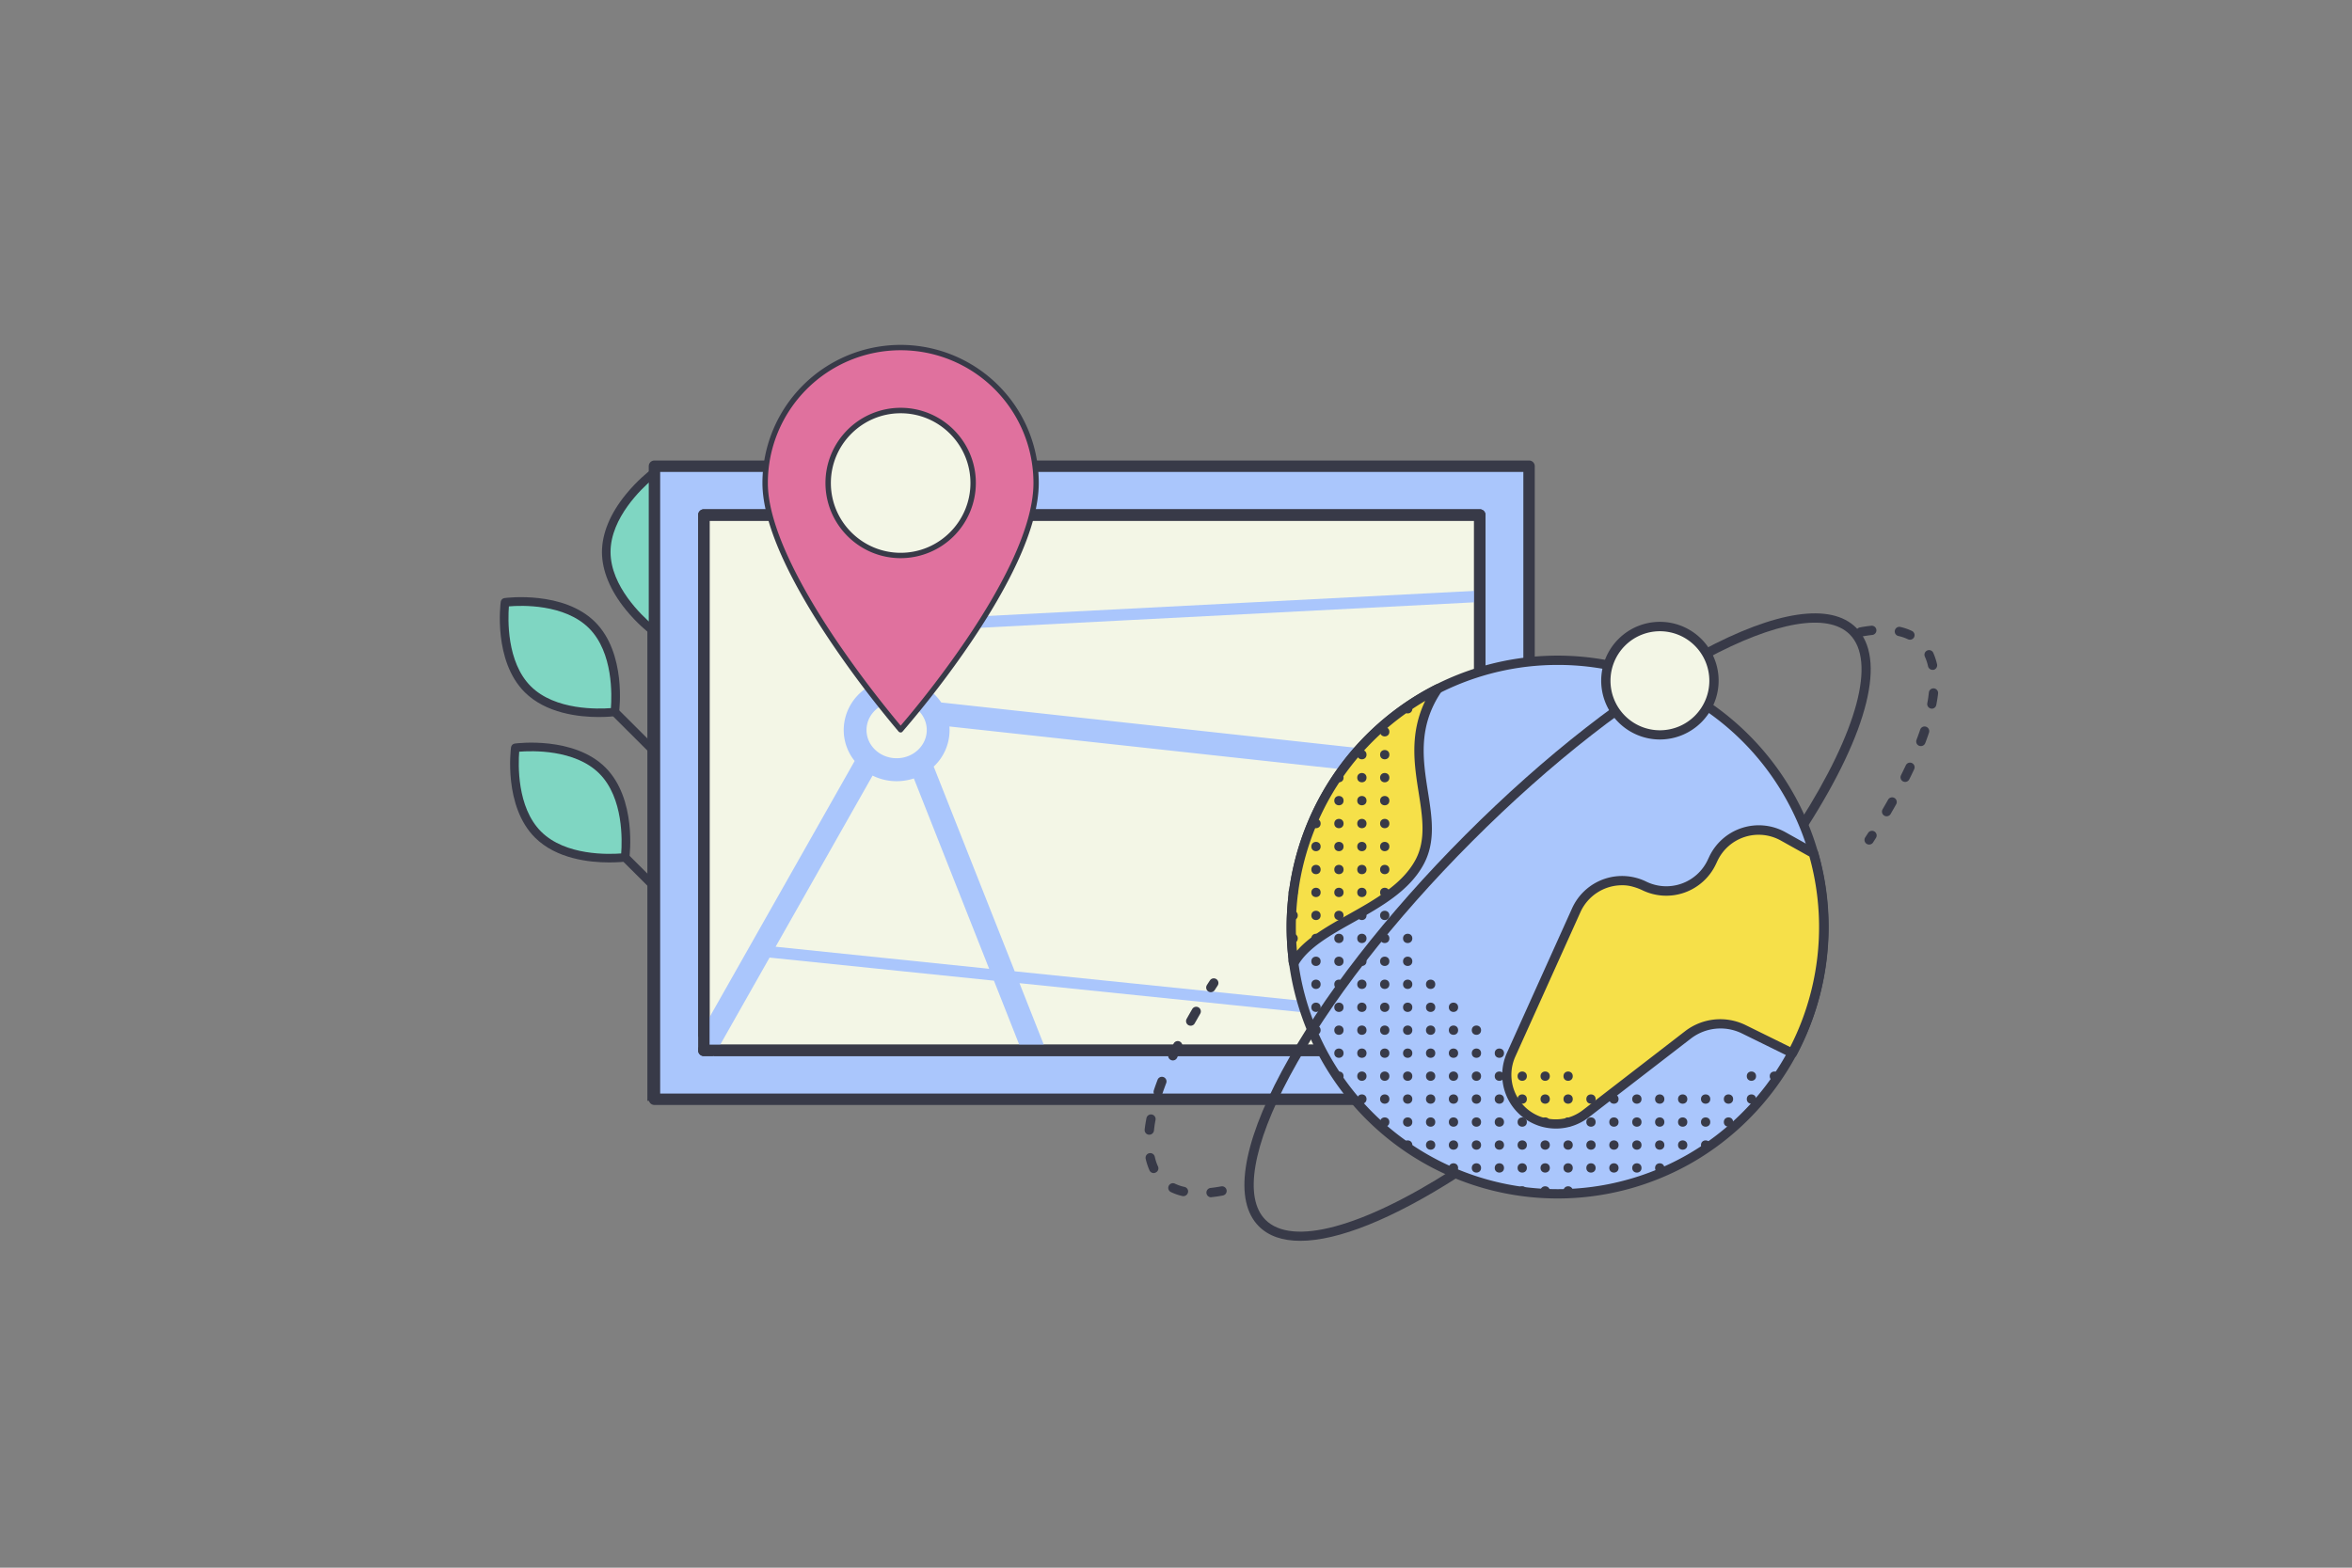 <?xml version="1.0" encoding="UTF-8"?><svg version="1.1" xmlns="http://www.w3.org/2000/svg" xmlns:xlink="http://www.w3.org/1999/xlink" viewBox="0 0 1200 800" width="1200" height="800" x="0px" y="0px">
              
              <rect x="0" y="0" width="1200" height="800" fill="#808080" stroke="none"/>
              
              <!-- ITEM 0 -->
<g transform="translate(255.0 240.0) scale(0.438 0.437) rotate(0.0 176.9 368.15)">
<g transform="translate(-0.0 -0.0)">


<g>
	<g>
		<rect x="171.9" y="173.1" width="10" height="563.2" style="fill:#383A48;"/>
	</g>
	<g>
		<g>
			<path d="M229.9,95.3c0,49.9-52.9,90.4-52.9,90.4s-52.9-40.5-52.9-90.4S177,5,177,5S229.9,45.4,229.9,95.3z" style="fill:#7FD6C2;"/>
		</g>
		<g>
			<path d="M176.9,190.9c-1.1,0-2.1-0.3-3-1c-0.6-0.4-13.9-10.7-27.3-27.3c-18-22.3-27.6-45.5-27.6-67.1     s9.5-44.8,27.6-67.1C160.1,11.7,173.4,1.5,173.9,1c1.8-1.4,4.3-1.4,6.1,0c0.6,0.4,13.9,10.7,27.3,27.3     c18,22.3,27.6,45.5,27.6,67.1s-9.5,44.8-27.6,67.1c-13.5,16.6-26.8,26.9-27.3,27.3C179.1,190.4,178,190.9,176.9,190.9z      M176.9,11.4c-11,9.4-47.9,43.9-47.9,84s37,74.6,47.9,84c11-9.4,47.9-43.9,47.9-84C224.9,55.2,187.9,20.7,176.9,11.4z" style="fill:#383A48;"/>
		</g>
	</g>
	<g>
		<g>
			<path d="M107.4,180.8c35.3,35.3,26.5,101.4,26.5,101.4s-66.1,8.8-101.4-26.5S6,154.2,6,154.2S72.1,145.4,107.4,180.8     z" style="fill:#7FD6C2;"/>
		</g>
		<g>
			<path d="M115.2,288.1c-23,0-61.4-4.2-86.2-29C-7.6,222.5,0.7,156.4,1.1,153.5c0.3-2.2,2.1-4,4.3-4.3     c2.8-0.4,68.9-8.7,105.6,27.9l0,0c36.6,36.6,28.3,102.8,27.9,105.6c-0.3,2.2-2.1,4-4.3,4.3C133.7,287.2,126.2,288.1,115.2,288.1z      M10.6,158.9c-1.1,14.4-2.9,64.9,25.5,93.3s78.9,26.6,93.3,25.5c1.1-14.4,2.9-64.9-25.5-93.3C75.5,155.9,25,157.6,10.6,158.9z" style="fill:#383A48;"/>
		</g>
	</g>
	<g>
		<line x1="134" y1="282.1" x2="176.9" y2="325.1" style="fill:none;"/>
		
			<rect x="150.4" y="273.3" transform="matrix(0.707 -0.707 0.707 0.707 -169.221 198.793)" width="10" height="60.8" style="fill:#383A48;"/>
	</g>
	<g>
		<g>
			<path d="M119.4,350.6c35.3,35.3,26.5,101.4,26.5,101.4s-66.1,8.8-101.4-26.5S18,324.1,18,324.1     S84.1,315.2,119.4,350.6z" style="fill:#7FD6C2;"/>
		</g>
		<g>
			<path d="M127.2,457.9c-23,0-61.4-4.2-86.2-29C4.4,392.4,12.7,326.1,13.1,323.4c0.3-2.2,2.1-4,4.3-4.3     c2.8-0.4,68.9-8.7,105.6,27.9c36.6,36.6,28.3,102.8,27.9,105.6c-0.3,2.2-2.1,4-4.3,4.3C145.7,457.1,138.2,457.9,127.2,457.9z      M22.6,328.6c-1.1,14.4-2.9,64.9,25.5,93.3c28.4,28.4,78.9,26.6,93.3,25.5c1.1-14.4,2.9-64.9-25.5-93.3     C87.5,325.6,37,327.4,22.6,328.6z" style="fill:#383A48;"/>
		</g>
	</g>
	<g>
		<line x1="146" y1="451.9" x2="176.9" y2="482.9" style="fill:none;"/>
		
			<rect x="156.4" y="445.6" transform="matrix(0.707 -0.707 0.707 0.707 -283.29 251.019)" width="10" height="43.8" style="fill:#383A48;"/>
	</g>
	<g>
		<g>
			<path d="M234.4,350.6C199.1,385.9,207.9,452,207.9,452s66.1,8.8,101.4-26.5s26.5-101.4,26.5-101.4     S269.7,315.2,234.4,350.6z" style="fill:#7FD6C2;"/>
		</g>
		<g>
			<path d="M226.6,457.9c-11,0-18.5-1-19.4-1.1c-2.2-0.3-4-2.1-4.3-4.3c-0.4-2.8-8.7-68.9,27.9-105.6     c36.6-36.6,102.8-28.3,105.6-27.9c2.2,0.3,4,2.1,4.3,4.3c0.4,2.8,8.7,68.9-27.9,105.6C288,453.7,249.7,457.9,226.6,457.9z      M212.5,447.4c14.4,1.1,64.9,2.9,93.3-25.5c28.3-28.3,26.6-78.9,25.5-93.3c-14.4-1.1-64.9-2.9-93.3,25.5     C209.5,382.4,211.3,432.9,212.5,447.4z" style="fill:#383A48;"/>
		</g>
	</g>
	<g>
		<line x1="207.9" y1="451.9" x2="176.9" y2="482.9" style="fill:none;"/>
		
			<rect x="170.6" y="462.4" transform="matrix(0.707 -0.707 0.707 0.707 -274.115 273.024)" width="43.8" height="10" style="fill:#383A48;"/>
	</g>
	<g>
		<g>
			<path d="M246.4,180.8c-35.3,35.3-26.5,101.4-26.5,101.4s66.1,8.8,101.4-26.5s26.5-101.4,26.5-101.4     S281.7,145.4,246.4,180.8z" style="fill:#7FD6C2;"/>
		</g>
		<g>
			<path d="M238.6,288.1c-11,0-18.5-1-19.4-1.1c-2.2-0.3-4-2.1-4.3-4.3c-0.4-2.8-8.7-68.9,27.9-105.6l0,0     c36.6-36.6,102.8-28.3,105.6-27.9c2.2,0.3,4,2.1,4.3,4.3c0.4,2.8,8.7,68.9-27.9,105.6C300,283.9,261.7,288.1,238.6,288.1z      M224.5,277.5c14.4,1.1,64.9,2.9,93.3-25.5c28.3-28.3,26.6-78.9,25.5-93.3c-14.4-1.1-64.9-2.9-93.3,25.5l0,0     C221.6,212.6,223.3,263.1,224.5,277.5z" style="fill:#383A48;"/>
		</g>
	</g>
	<g>
		<line x1="219.9" y1="282.1" x2="176.9" y2="325.1" style="fill:none;"/>
		
			<rect x="168.1" y="298.6" transform="matrix(0.707 -0.707 0.707 0.707 -156.53 229.284)" width="60.8" height="10" style="fill:#383A48;"/>
	</g>
</g>

</g>
</g>

<!-- ITEM 1 -->
<g transform="translate(331.0 235.0) scale(0.582 0.583) rotate(0.0 388.35 282.05)">
<g transform="translate(-0.0 -0.0)">
<rect x="5" y="5" width="766.7" height="554.1" fill="#aac6fc"/><path d="M771.7,564.1H5a4.951,4.951,0,0,1-5-5V5A4.951,4.951,0,0,1,5,0H771.7a4.951,4.951,0,0,1,5,5V559.1A5.081,5.081,0,0,1,771.7,564.1ZM10,554.1H766.7V10H10Z" fill="#383a48"/><rect x="48.3" y="47.7" width="680.2" height="468.5" fill="#f3f6e6"/><path d="M728.4,521.3H48.3a4.951,4.951,0,0,1-5-5V47.7a4.951,4.951,0,0,1,5-5H728.5a4.951,4.951,0,0,1,5,5V516.2A5.121,5.121,0,0,1,728.4,521.3Zm-675.1-10H723.5V52.7H53.3Z" fill="#383a48"/><rect x="229.223" y="126.711" width="499.61" height="10" transform="translate(-6.133 24.78) rotate(-2.944)" fill="#aac6fc"/><path d="M648.9,274.8l78.4,8.5,2.2-19.9L256.4,211.8A47.364,47.364,0,0,0,212,191.5L126.2,42.7l-17.3,10L192.7,198a44.277,44.277,0,0,0-21.8,37.9,43.24,43.24,0,0,0,9.6,27.1L39.6,511.4,57,521.3l48.9-86.2,196.7,20.2L328.2,520l18.6-7.4L325,457.5l284.5,29.2-2.6,28.7,19.9,1.8,2.6-28.4L728,498.9l1-9.9-98.7-10.1ZM217.3,211.2c14.6,0,26.4,11.1,26.4,24.7s-11.8,24.7-26.4,24.7-26.4-11.1-26.4-24.7S202.8,211.2,217.3,211.2ZM111.2,425.6l85-149.8a47.8,47.8,0,0,0,21.1,4.9,49.737,49.737,0,0,0,15.1-2.4l66,166.6Zm209.6,21.5-71-179.2A43.662,43.662,0,0,0,263.7,236c0-1.1-.1-2.1-.1-3.2L629,272.6,610.3,476.8Z" fill="#aac6fc"/><path d="M728.4,521.3H48.3a4.951,4.951,0,0,1-5-5V47.7a4.951,4.951,0,0,1,5-5H728.5a4.951,4.951,0,0,1,5,5V516.2A5.121,5.121,0,0,1,728.4,521.3Zm-675.1-10H723.5V52.7H53.3Z" fill="#383a48"/>
</g>
</g>

<!-- ITEM 2 -->
<g transform="translate(584.0 313.0) scale(0.474 0.475) rotate(0.0 427.03 337.053)">
<g transform="translate(-0.0 -0.0)">
<path d="M731.03,337.006a286.275,286.275,0,0,1-286.5,286.6c-158.3,0-286.6-128.3-286.6-286.6s128.3-286.6,286.6-286.6c106,0,198.6,57.6,248.2,143.2a284.718,284.718,0,0,1,33.3,89.4A299.6,299.6,0,0,1,731.03,337.006Z" fill="#aac6fc"/><path d="M444.43,628.606a291.611,291.611,0,0,1-206.2-497.8,291.7,291.7,0,0,1,354-45.2,293.274,293.274,0,0,1,104.7,105.5,288.734,288.734,0,0,1,33.9,90.9,297.074,297.074,0,0,1,5.2,55,292.179,292.179,0,0,1-8.9,71.7c-19.2,76.1-69.5,142.2-137.8,181.4A291.4,291.4,0,0,1,444.43,628.606Zm0-573.2a281.57,281.57,0,0,0-199.1,480.7,281.71,281.71,0,0,0,339.1,45.3c66-37.9,114.5-101.7,133.1-175.2a282.318,282.318,0,0,0,8.6-69.3,285.971,285.971,0,0,0-5-53.1,278.838,278.838,0,0,0-32.7-87.8,280.995,280.995,0,0,0-244-140.6Z" fill="#383a48"/><path d="M722.53,406.106a287.462,287.462,0,0,1-25.5,66.3l-52.4-25.7a56.874,56.874,0,0,0-59.7,6l-110.2,84.9a52.661,52.661,0,0,1-44.9,9.4,56.254,56.254,0,0,1-9-3.1,52.751,52.751,0,0,1-26.4-69.8l70-155a54.077,54.077,0,0,1,62.3-30.3,56.027,56.027,0,0,1,10.8,3.9,54.177,54.177,0,0,0,72.8-25.5l1.6-3.4a54.225,54.225,0,0,1,75.3-24.2l32.5,18.1a285.777,285.777,0,0,1,10.8,94.8A279.039,279.039,0,0,1,722.53,406.106Z" fill="#f6e049"/><path d="M442.73,553.506a60.256,60.256,0,0,1-14-1.7,54.042,54.042,0,0,1-9.8-3.4,57.685,57.685,0,0,1-28.9-76.4l70-155a59.04,59.04,0,0,1,68.1-33.1,57.687,57.687,0,0,1,11.8,4.3,49.251,49.251,0,0,0,66.1-23.2l1.6-3.4a59.067,59.067,0,0,1,82.3-26.4l32.5,18.1a4.832,4.832,0,0,1,2.4,3,288.218,288.218,0,0,1,11,96.4,297.608,297.608,0,0,1-8.2,54.6h0a295.273,295.273,0,0,1-25.9,67.5,4.954,4.954,0,0,1-6.6,2.1l-52.4-25.7a52.381,52.381,0,0,0-54.5,5.4l-110.3,84.9A57.625,57.625,0,0,1,442.73,553.506Zm71.1-261.4a49.181,49.181,0,0,0-44.8,29l-70,155a47.824,47.824,0,0,0,23.8,63.3,45.617,45.617,0,0,0,8.1,2.8,47.928,47.928,0,0,0,40.7-8.5l110.2-84.9a62.162,62.162,0,0,1,65-6.5l48,23.6a282.328,282.328,0,0,0,22.8-60.9,281.69,281.69,0,0,0-2.1-143.8l-30.7-17.1a49.041,49.041,0,0,0-68.3,21.9l-1.6,3.4a59.1,59.1,0,0,1-79.5,27.9,60.9,60.9,0,0,0-9.8-3.6A39.968,39.968,0,0,0,513.83,292.106Z" fill="#383a48"/><path d="M269.53,109.906a286.6,286.6,0,0,0-109.1,266c23.9-42.6,107.6-57.1,135.5-108.9s-28.3-116.1,19.6-186.1A293.19,293.19,0,0,0,269.53,109.906Z" fill="#f6e049"/><path d="M160.43,381.006a2.769,2.769,0,0,1-.9-.1,4.993,4.993,0,0,1-4-4.2,291.54,291.54,0,0,1,111-270.7h0a288.29,288.29,0,0,1,46.7-29.4,5.06,5.06,0,0,1,6,1.2,4.964,4.964,0,0,1,.4,6.1c-25.7,37.6-20.1,73.2-14.7,107.7,4.4,27.7,8.5,53.8-4.6,78-15.4,28.6-46,45.7-75.6,62.3-25.4,14.2-49.3,27.7-59.9,46.6A5.481,5.481,0,0,1,160.43,381.006Zm141.6-287a292.939,292.939,0,0,0-29.5,19.9h0a281.433,281.433,0,0,0-108.6,248.6c13.4-15.5,34.2-27.1,55.9-39.3,28.4-15.9,57.7-32.4,71.7-58.4,11.4-21.2,7.6-45.8,3.5-71.7C290.23,162.806,284.93,129.206,302.03,94.006Z" fill="#383a48"/><circle cx="677.83" cy="497.206" r="5" fill="#383a48"/><circle cx="653.13" cy="497.206" r="5" fill="#383a48"/><circle cx="653.13" cy="521.806" r="5" fill="#383a48"/><circle cx="628.43" cy="521.806" r="5" fill="#383a48"/><circle cx="628.43" cy="546.506" r="5" fill="#383a48"/><circle cx="603.83" cy="521.806" r="5" fill="#383a48"/><circle cx="603.83" cy="546.506" r="5" fill="#383a48"/><circle cx="603.83" cy="571.206" r="5" fill="#383a48"/><circle cx="579.13" cy="521.806" r="5" fill="#383a48"/><circle cx="579.13" cy="546.506" r="5" fill="#383a48"/><circle cx="579.13" cy="571.206" r="5" fill="#383a48"/><circle cx="554.43" cy="521.806" r="5" fill="#383a48"/><circle cx="554.43" cy="546.506" r="5" fill="#383a48"/><circle cx="554.43" cy="571.206" r="5" fill="#383a48"/><circle cx="554.43" cy="595.806" r="5" fill="#383a48"/><circle cx="529.83" cy="521.806" r="5" fill="#383a48"/><circle cx="529.83" cy="546.506" r="5" fill="#383a48"/><circle cx="529.83" cy="571.206" r="5" fill="#383a48"/><circle cx="529.83" cy="595.806" r="5" fill="#383a48"/><circle cx="505.13" cy="521.806" r="5" fill="#383a48"/><circle cx="505.13" cy="546.506" r="5" fill="#383a48"/><circle cx="505.13" cy="571.206" r="5" fill="#383a48"/><circle cx="505.13" cy="595.806" r="5" fill="#383a48"/><circle cx="480.43" cy="521.806" r="5" fill="#383a48"/><circle cx="480.43" cy="546.506" r="5" fill="#383a48"/><circle cx="480.43" cy="571.206" r="5" fill="#383a48"/><circle cx="480.43" cy="595.806" r="5" fill="#383a48"/><circle cx="455.83" cy="497.206" r="5" fill="#383a48"/><circle cx="455.83" cy="521.806" r="5" fill="#383a48"/><circle cx="455.83" cy="546.506" r="5" fill="#383a48"/><circle cx="455.83" cy="571.206" r="5" fill="#383a48"/><circle cx="455.83" cy="595.806" r="5" fill="#383a48"/><circle cx="455.83" cy="620.506" r="5" fill="#383a48"/><circle cx="431.13" cy="497.206" r="5" fill="#383a48"/><circle cx="431.13" cy="521.806" r="5" fill="#383a48"/><circle cx="431.13" cy="546.506" r="5" fill="#383a48"/><circle cx="431.13" cy="571.206" r="5" fill="#383a48"/><circle cx="431.13" cy="595.806" r="5" fill="#383a48"/><circle cx="431.13" cy="620.506" r="5" fill="#383a48"/><circle cx="406.43" cy="497.206" r="5" fill="#383a48"/><circle cx="406.43" cy="521.806" r="5" fill="#383a48"/><circle cx="406.43" cy="546.506" r="5" fill="#383a48"/><circle cx="406.43" cy="571.206" r="5" fill="#383a48"/><circle cx="406.43" cy="595.806" r="5" fill="#383a48"/><circle cx="406.43" cy="620.506" r="5" fill="#383a48"/><circle cx="381.83" cy="472.506" r="5" fill="#383a48"/><circle cx="381.83" cy="497.206" r="5" fill="#383a48"/><circle cx="381.83" cy="521.806" r="5" fill="#383a48"/><circle cx="381.83" cy="546.506" r="5" fill="#383a48"/><circle cx="381.83" cy="571.206" r="5" fill="#383a48"/><circle cx="381.83" cy="595.806" r="5" fill="#383a48"/><circle cx="357.13" cy="447.806" r="5" fill="#383a48"/><circle cx="357.13" cy="472.506" r="5" fill="#383a48"/><circle cx="357.13" cy="497.206" r="5" fill="#383a48"/><circle cx="357.13" cy="521.806" r="5" fill="#383a48"/><circle cx="357.13" cy="546.506" r="5" fill="#383a48"/><circle cx="357.13" cy="571.206" r="5" fill="#383a48"/><circle cx="357.13" cy="595.806" r="5" fill="#383a48"/><circle cx="332.43" cy="423.206" r="5" fill="#383a48"/><circle cx="332.43" cy="447.806" r="5" fill="#383a48"/><circle cx="332.43" cy="472.506" r="5" fill="#383a48"/><circle cx="332.43" cy="497.206" r="5" fill="#383a48"/><circle cx="332.43" cy="521.806" r="5" fill="#383a48"/><circle cx="332.43" cy="546.506" r="5" fill="#383a48"/><circle cx="332.43" cy="571.206" r="5" fill="#383a48"/><circle cx="332.43" cy="595.806" r="5" fill="#383a48"/><circle cx="307.83" cy="398.506" r="5" fill="#383a48"/><circle cx="307.83" cy="423.206" r="5" fill="#383a48"/><circle cx="307.83" cy="447.806" r="5" fill="#383a48"/><circle cx="307.83" cy="472.506" r="5" fill="#383a48"/><circle cx="307.83" cy="497.206" r="5" fill="#383a48"/><circle cx="307.83" cy="521.806" r="5" fill="#383a48"/><circle cx="307.83" cy="546.506" r="5" fill="#383a48"/><circle cx="307.83" cy="571.206" r="5" fill="#383a48"/><circle cx="283.13" cy="102.506" r="5" fill="#383a48"/><circle cx="283.13" cy="349.206" r="5" fill="#383a48"/><circle cx="283.13" cy="373.806" r="5" fill="#383a48"/><circle cx="283.13" cy="398.506" r="5" fill="#383a48"/><circle cx="283.13" cy="423.206" r="5" fill="#383a48"/><circle cx="283.13" cy="447.806" r="5" fill="#383a48"/><circle cx="283.13" cy="472.506" r="5" fill="#383a48"/><circle cx="283.13" cy="497.206" r="5" fill="#383a48"/><circle cx="283.13" cy="521.806" r="5" fill="#383a48"/><circle cx="283.13" cy="546.506" r="5" fill="#383a48"/><circle cx="283.13" cy="571.206" r="5" fill="#383a48"/><circle cx="258.43" cy="127.206" r="5" fill="#383a48"/><circle cx="258.43" cy="151.806" r="5" fill="#383a48"/><circle cx="258.43" cy="176.506" r="5" fill="#383a48"/><circle cx="258.43" cy="201.206" r="5" fill="#383a48"/><circle cx="258.43" cy="225.806" r="5" fill="#383a48"/><circle cx="258.43" cy="250.506" r="5" fill="#383a48"/><circle cx="258.43" cy="275.206" r="5" fill="#383a48"/><circle cx="258.43" cy="299.806" r="5" fill="#383a48"/><circle cx="258.43" cy="324.506" r="5" fill="#383a48"/><circle cx="258.43" cy="349.206" r="5" fill="#383a48"/><circle cx="258.43" cy="373.806" r="5" fill="#383a48"/><circle cx="258.43" cy="398.506" r="5" fill="#383a48"/><circle cx="258.43" cy="423.206" r="5" fill="#383a48"/><circle cx="258.43" cy="447.806" r="5" fill="#383a48"/><circle cx="258.43" cy="472.506" r="5" fill="#383a48"/><circle cx="258.43" cy="497.206" r="5" fill="#383a48"/><circle cx="258.43" cy="521.806" r="5" fill="#383a48"/><circle cx="258.43" cy="546.506" r="5" fill="#383a48"/><circle cx="233.83" cy="151.806" r="5" fill="#383a48"/><circle cx="233.83" cy="176.506" r="5" fill="#383a48"/><circle cx="233.83" cy="201.206" r="5" fill="#383a48"/><circle cx="233.83" cy="225.806" r="5" fill="#383a48"/><circle cx="233.83" cy="250.506" r="5" fill="#383a48"/><circle cx="233.83" cy="275.206" r="5" fill="#383a48"/><circle cx="233.83" cy="299.806" r="5" fill="#383a48"/><circle cx="233.83" cy="324.506" r="5" fill="#383a48"/><circle cx="233.83" cy="349.206" r="5" fill="#383a48"/><circle cx="233.83" cy="373.806" r="5" fill="#383a48"/><circle cx="233.83" cy="398.506" r="5" fill="#383a48"/><circle cx="233.83" cy="423.206" r="5" fill="#383a48"/><circle cx="233.83" cy="447.806" r="5" fill="#383a48"/><circle cx="233.83" cy="472.506" r="5" fill="#383a48"/><circle cx="233.83" cy="497.206" r="5" fill="#383a48"/><circle cx="233.83" cy="521.806" r="5" fill="#383a48"/><circle cx="209.13" cy="176.506" r="5" fill="#383a48"/><circle cx="209.13" cy="201.206" r="5" fill="#383a48"/><circle cx="209.13" cy="225.806" r="5" fill="#383a48"/><circle cx="209.13" cy="250.506" r="5" fill="#383a48"/><circle cx="209.13" cy="275.206" r="5" fill="#383a48"/><circle cx="209.13" cy="299.806" r="5" fill="#383a48"/><circle cx="209.13" cy="324.506" r="5" fill="#383a48"/><circle cx="209.13" cy="349.206" r="5" fill="#383a48"/><circle cx="209.13" cy="373.806" r="5" fill="#383a48"/><circle cx="209.13" cy="398.506" r="5" fill="#383a48"/><circle cx="209.13" cy="423.206" r="5" fill="#383a48"/><circle cx="209.13" cy="447.806" r="5" fill="#383a48"/><circle cx="209.13" cy="472.506" r="5" fill="#383a48"/><circle cx="209.13" cy="497.206" r="5" fill="#383a48"/><circle cx="184.43" cy="225.806" r="5" fill="#383a48"/><circle cx="184.43" cy="250.506" r="5" fill="#383a48"/><circle cx="184.43" cy="275.206" r="5" fill="#383a48"/><circle cx="184.43" cy="299.806" r="5" fill="#383a48"/><circle cx="184.43" cy="324.506" r="5" fill="#383a48"/><circle cx="184.43" cy="349.206" r="5" fill="#383a48"/><circle cx="184.43" cy="373.806" r="5" fill="#383a48"/><circle cx="184.43" cy="398.506" r="5" fill="#383a48"/><circle cx="184.43" cy="423.206" r="5" fill="#383a48"/><circle cx="184.43" cy="447.806" r="5" fill="#383a48"/><circle cx="159.83" cy="299.806" r="5" fill="#383a48"/><circle cx="159.83" cy="324.506" r="5" fill="#383a48"/><circle cx="159.83" cy="349.206" r="5" fill="#383a48"/><circle cx="159.83" cy="373.806" r="5" fill="#383a48"/><path d="M167.53,674.106c-19.1,0-34.1-5.1-44.6-15.6-27.2-27.2-18.5-86.4,24.7-166.6,42.2-78.5,112.4-168.7,197.7-254s175.5-155.5,254-197.7c80.2-43.1,139.4-51.9,166.6-24.7,32.7,32.7,13.5,110.6-52.6,214l-8.4-5.4c62.4-97.6,82.6-172.9,54-201.5-23.5-23.5-79.9-13.9-154.8,26.4-77.7,41.8-167.1,111.4-251.7,196s-154.2,174-196,251.7c-40.3,74.9-49.9,131.3-26.4,154.8,28.6,28.6,103.9,8.4,201.5-54l5.4,8.4C266.63,650.806,208.03,674.106,167.53,674.106Z" fill="#383a48"/><path d="M71.53,627.306a5.017,5.017,0,0,1-.6-10c3.7-.4,7.5-1,11.5-1.7a4.982,4.982,0,0,1,1.8,9.8q-6.3,1.2-12.3,1.8C71.83,627.306,71.73,627.306,71.53,627.306Zm-29.8-1.2a3.75,3.75,0,0,1-1.1-.1,60.445,60.445,0,0,1-12.4-4.3,5.009,5.009,0,0,1,4.4-9,46.227,46.227,0,0,0,10.3,3.5,4.894,4.894,0,0,1,3.7,6A5.084,5.084,0,0,1,41.73,626.106Zm-32-24.8a4.925,4.925,0,0,1-4.5-2.9,66.79,66.79,0,0,1-4.1-12.4,5.022,5.022,0,1,1,9.8-2.2,51.854,51.854,0,0,0,3.4,10.3,4.9,4.9,0,0,1-2.4,6.6A4.559,4.559,0,0,1,9.73,601.306Zm-4.7-41.2h-.6a5.025,5.025,0,0,1-4.4-5.5c.4-3.9,1.1-8,1.9-12.2a4.982,4.982,0,1,1,9.8,1.8c-.8,3.9-1.3,7.8-1.7,11.5A5.065,5.065,0,0,1,5.03,560.106Zm9.6-40.9a4.529,4.529,0,0,1-1.6-.3,5.091,5.091,0,0,1-3.2-6.3c1.2-3.7,2.6-7.6,4.1-11.5a4.968,4.968,0,1,1,9.3,3.5c-1.4,3.8-2.8,7.5-4,11.1A4.686,4.686,0,0,1,14.63,519.206Zm15.7-38.9a5.374,5.374,0,0,1-2.1-.5,4.927,4.927,0,0,1-2.4-6.6c1.7-3.6,3.4-7.3,5.3-10.9a5.009,5.009,0,0,1,9,4.4c-1.8,3.6-3.5,7.2-5.2,10.7A5,5,0,0,1,30.33,480.306Zm19.2-37.3a5.025,5.025,0,0,1-2.4-.6,4.966,4.966,0,0,1-1.9-6.8q2.85-5.1,6-10.5a4.974,4.974,0,0,1,8.6,5c-2,3.5-4,7-5.9,10.3A4.891,4.891,0,0,1,49.53,443.006Zm21.7-36a5.3,5.3,0,0,1-2.7-.8,5.008,5.008,0,0,1-1.5-6.9c1-1.6,2.1-3.3,3.2-4.9a4.993,4.993,0,0,1,8.4,5.4c-1,1.6-2.1,3.2-3.1,4.8A5.222,5.222,0,0,1,71.23,407.006Z" fill="#383a48"/><path d="M779.83,248.406a5.3,5.3,0,0,1-2.7-.8,5.008,5.008,0,0,1-1.5-6.9c1-1.6,2.1-3.2,3.1-4.8a4.993,4.993,0,1,1,8.4,5.4c-1,1.6-2.1,3.3-3.1,4.9A5.218,5.218,0,0,1,779.83,248.406Zm18.8-30.4a4.514,4.514,0,0,1-2.5-.7,4.957,4.957,0,0,1-1.8-6.8c2-3.5,4-6.9,5.9-10.3a4.992,4.992,0,0,1,8.7,4.9c-1.9,3.4-4,7-6,10.5A5.074,5.074,0,0,1,798.63,218.006Zm20-36.9a5.852,5.852,0,0,1-2.2-.5,5,5,0,0,1-2.3-6.7c1.8-3.6,3.5-7.2,5.2-10.7a4.966,4.966,0,0,1,9,4.2c-1.7,3.6-3.4,7.3-5.3,10.9A4.969,4.969,0,0,1,818.63,181.106Zm16.9-38.5a5.663,5.663,0,0,1-1.8-.3,4.952,4.952,0,0,1-2.9-6.4c1.4-3.8,2.8-7.5,4-11.1a5,5,0,0,1,9.5,3.1c-1.2,3.7-2.6,7.6-4.1,11.5A5.063,5.063,0,0,1,835.53,142.606Zm11.8-40.2a2.769,2.769,0,0,1-.9-.1,4.989,4.989,0,0,1-4-5.8c.8-3.9,1.3-7.8,1.7-11.5a4.98,4.98,0,0,1,9.9,1.1c-.4,3.9-1.1,8-1.9,12.2A4.915,4.915,0,0,1,847.33,102.406Zm.8-41.7a5.024,5.024,0,0,1-4.9-3.9,51.854,51.854,0,0,0-3.4-10.3,4.966,4.966,0,0,1,9-4.2,66.79,66.79,0,0,1,4.1,12.4,5.032,5.032,0,0,1-3.8,6A3.334,3.334,0,0,0,848.13,60.706Zm-24.4-32.4a5.852,5.852,0,0,1-2.2-.5,46.227,46.227,0,0,0-10.3-3.5,4.984,4.984,0,1,1,2.3-9.7,60.445,60.445,0,0,1,12.4,4.3,5,5,0,0,1,2.3,6.7A4.915,4.915,0,0,1,823.73,28.306Zm-53-3.3a4.992,4.992,0,0,1-.9-9.9q6.3-1.2,12.3-1.8a4.98,4.98,0,1,1,1.1,9.9c-3.7.4-7.5,1-11.5,1.7A3.751,3.751,0,0,1,770.73,25.006Z" fill="#383a48"/><circle cx="554.618" cy="72.44" r="58.198" transform="translate(297.001 568.909) rotate(-70.017)" fill="#f3f6e6"/><path d="M554.63,135.506a63.2,63.2,0,1,1,63.2-63.2A63.27,63.27,0,0,1,554.63,135.506Zm0-116.3a53.2,53.2,0,1,0,53.2,53.2A53.24,53.24,0,0,0,554.63,19.206Z" fill="#383a48"/>
</g>
</g>

<!-- ITEM 3 -->
<g transform="translate(389.0 176.0) scale(0.276 0.276) rotate(0.0 255.4 358.3)">
<g transform="translate(-0.0 -0.0)">
<path d="M506,255.4c0,172.7-250.5,456.2-250.5,456.2S5.1,421.9,5.1,255.4C5.1,117.1,117.2,4.9,255.6,4.9S506,117,506,255.4Z" fill="#e0719e"/><path d="M255.5,716.6h0a5.007,5.007,0,0,1-3.8-1.7A1948.541,1948.541,0,0,1,126.1,548.8C89.6,494.5,60.5,444.1,39.6,399.1,13.3,342.5,0,294.2,0,255.4A255.407,255.407,0,0,1,436,74.8a253.863,253.863,0,0,1,74.8,180.6c0,40.1-13.3,89.3-39.6,146.2-20.9,45.2-50,95.5-86.5,149.4A1820.592,1820.592,0,0,1,259.1,714.8,4.154,4.154,0,0,1,255.5,716.6Zm0-706.7A245.482,245.482,0,0,0,10,255.4c0,84.8,67.6,203.3,124.4,287.8A1980.263,1980.263,0,0,0,255.5,704,1830.184,1830.184,0,0,0,376.6,545.4c36.2-53.4,65-103.2,85.7-148,25.6-55.6,38.7-103.3,38.7-142A245.482,245.482,0,0,0,255.5,9.9Z" fill="#383a48"/><circle cx="255.5" cy="255.4" r="134" fill="#f3f6e6"/><path d="M255.5,394.3c-76.6,0-139-62.3-139-139a139.087,139.087,0,0,1,139-139c76.6,0,139,62.3,139,139A139.087,139.087,0,0,1,255.5,394.3Zm0-267.9c-71.1,0-129,57.9-129,129s57.9,129,129,129,129-57.9,129-129S326.6,126.4,255.5,126.4Z" fill="#383a48"/>
</g>
</g>

              </svg>